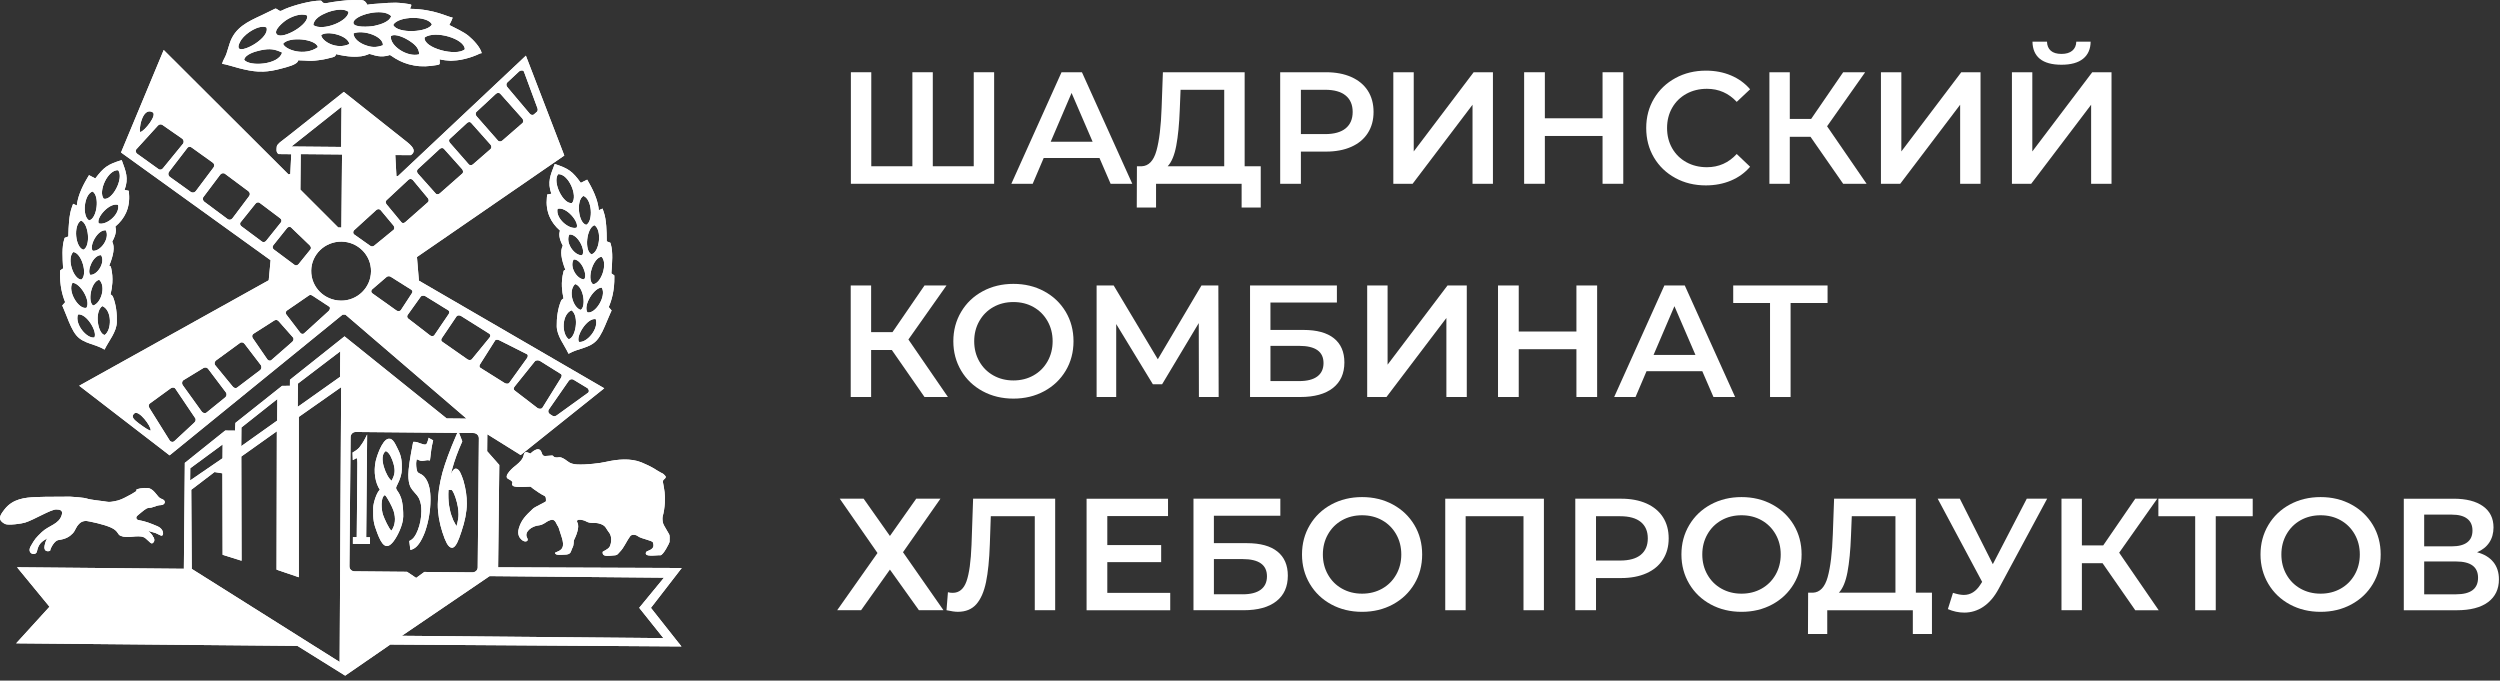 <?xml version="1.0" encoding="UTF-8"?> <svg xmlns="http://www.w3.org/2000/svg" width="191" height="52" viewBox="0 0 191 52" fill="none"><rect x="0" y="0" width="191" height="52" fill="#333333" stroke="none"/><path d="M19.724 5.465L20.128 5.469C20.555 5.453 21.002 5.375 21.553 5.222C21.859 5.136 22.752 4.942 22.783 4.607C23.61 4.615 23.583 4.726 24.7 4.544C24.89 4.513 25.063 4.465 25.246 4.417C25.458 4.361 25.622 4.362 25.676 4.137C27.535 4.586 28.12 4.123 28.208 4.124C28.304 4.124 28.539 4.213 28.662 4.242C28.964 4.313 29.188 4.33 29.492 4.278C29.958 4.199 29.613 4.105 30.2 4.463C30.642 4.731 31.09 4.904 31.628 5.001C32.249 5.113 32.744 5.073 33.358 4.973C33.676 4.921 33.586 4.9 33.589 4.527C33.707 4.584 34.343 4.644 34.443 4.643L34.906 4.608C35.233 4.588 35.786 4.438 36.082 4.332C36.194 4.292 36.317 4.242 36.44 4.194C36.559 4.147 36.652 4.071 36.803 4.06C36.702 3.613 36.157 3.039 35.806 2.749C35.386 2.404 34.819 2.174 34.326 1.909C34.393 1.785 34.547 1.484 34.581 1.344C34.215 1.311 33.211 0.694 31.342 0.676C31.358 0.504 31.343 0.637 31.392 0.507C31.401 0.481 31.398 0.525 31.418 0.435L31.416 0.358C31.272 0.288 30.488 0.208 30.241 0.206C29.881 0.203 29.452 0.23 29.129 0.261C28.771 0.296 28.375 0.295 28.064 0.364C27.927 0.103 27.828 0.026 27.616 0.006L27.03 0L26.996 0C26.543 -0.005 25.451 0.133 24.994 0.229C24.584 0.314 24.633 0.05 24.5 0.049C23.758 0.042 22.472 0.395 21.774 0.688C21.691 0.722 21.493 0.837 21.426 0.837C21.3 0.836 21.176 0.657 21.035 0.656L20.009 1.156C18.932 1.658 17.939 2.09 17.539 3.342C17.448 3.624 17.383 3.862 17.292 4.13C17.198 4.401 17.035 4.599 16.968 4.875C17.161 4.88 17.974 5.135 18.249 5.205C18.813 5.35 19.271 5.442 19.724 5.466L19.724 5.465ZM27.844 3.423C27.49 3.284 27.012 2.969 27.007 2.55C27.76 2.25 29.297 2.77 29.255 3.456C28.736 3.646 28.369 3.63 27.845 3.423L27.844 3.423ZM29.866 2.756C30.202 2.514 31.012 2.941 31.241 3.092C31.549 3.294 32.048 3.625 32.016 4.152C31.1 4.391 29.758 3.486 29.866 2.756ZM35.512 3.764C34.865 4.34 32.325 3.671 32.441 2.864C33.237 2.289 35.507 2.956 35.512 3.764ZM32.998 1.861C32.723 2.475 30.372 2.601 30.041 1.905C30.418 1.204 32.677 1.185 32.998 1.861ZM29.882 1.23C29.789 1.635 29.11 1.869 28.629 1.97C28.226 2.054 27.003 2.129 27 1.742C26.995 1.169 29.252 0.55 29.882 1.231L29.882 1.23ZM21.627 3.347C22.075 2.765 24.128 2.965 24.289 3.599C23.276 4.325 21.799 3.814 21.627 3.347ZM24.538 2.685C24.987 2.312 26.596 2.706 26.689 3.362C25.716 3.83 24.589 3.155 24.538 2.685ZM24.973 0.961C25.396 0.793 26.218 0.582 26.625 0.909C26.62 1.614 24.674 2.405 23.94 1.921C23.957 1.444 24.548 1.13 24.973 0.961ZM21.908 1.507C22.247 1.295 22.953 0.97 23.456 1.182C23.684 1.837 21.619 3.034 21.166 2.638C20.835 2.348 21.625 1.685 21.908 1.507ZM21.549 4.014C21.312 4.963 19.048 5.099 18.654 4.569C18.721 4.163 19.468 3.934 19.907 3.841C20.634 3.689 20.984 3.751 21.549 4.014ZM18.451 3.013C18.812 2.5 19.798 1.865 20.356 2.093C20.644 2.864 18.592 4.023 18.268 3.707C18.105 3.547 18.385 3.108 18.451 3.013Z" fill="white"></path><path d="M19.724 5.465L20.128 5.469C20.555 5.453 21.002 5.375 21.553 5.222C21.859 5.136 22.752 4.942 22.783 4.607C23.61 4.615 23.583 4.726 24.7 4.544C24.89 4.513 25.063 4.465 25.246 4.417C25.458 4.361 25.622 4.362 25.676 4.137C27.535 4.586 28.12 4.123 28.208 4.124C28.304 4.124 28.539 4.213 28.662 4.242C28.964 4.313 29.188 4.33 29.492 4.278C29.958 4.199 29.613 4.105 30.2 4.463C30.642 4.731 31.09 4.904 31.628 5.001C32.249 5.113 32.744 5.073 33.358 4.973C33.676 4.921 33.586 4.9 33.589 4.527C33.707 4.584 34.343 4.644 34.443 4.643L34.906 4.608C35.233 4.588 35.786 4.438 36.082 4.332C36.194 4.292 36.317 4.242 36.44 4.194C36.559 4.147 36.652 4.071 36.803 4.06C36.702 3.613 36.157 3.039 35.806 2.749C35.386 2.404 34.819 2.174 34.326 1.909C34.393 1.785 34.547 1.484 34.581 1.344C34.215 1.311 33.211 0.694 31.342 0.676C31.358 0.504 31.343 0.637 31.392 0.507C31.401 0.481 31.398 0.525 31.418 0.435L31.416 0.358C31.272 0.288 30.488 0.208 30.241 0.206C29.881 0.203 29.452 0.23 29.129 0.261C28.771 0.296 28.375 0.295 28.064 0.364C27.927 0.103 27.828 0.026 27.616 0.006L27.03 0L26.996 0C26.543 -0.005 25.451 0.133 24.994 0.229C24.584 0.314 24.633 0.05 24.5 0.049C23.758 0.042 22.472 0.395 21.774 0.688C21.691 0.722 21.493 0.837 21.426 0.837C21.3 0.836 21.176 0.657 21.035 0.656L20.009 1.156C18.932 1.658 17.939 2.09 17.539 3.342C17.448 3.624 17.383 3.862 17.292 4.13C17.198 4.401 17.035 4.599 16.968 4.875C17.161 4.88 17.974 5.135 18.249 5.205C18.813 5.35 19.271 5.442 19.724 5.466L19.724 5.465ZM27.844 3.423C27.49 3.284 27.012 2.969 27.007 2.55C27.76 2.25 29.297 2.77 29.255 3.456C28.736 3.646 28.369 3.63 27.845 3.423L27.844 3.423ZM29.866 2.756C30.202 2.514 31.012 2.941 31.241 3.092C31.549 3.294 32.048 3.625 32.016 4.152C31.1 4.391 29.758 3.486 29.866 2.756ZM35.512 3.764C34.865 4.34 32.325 3.671 32.441 2.864C33.237 2.289 35.507 2.956 35.512 3.764ZM32.998 1.861C32.723 2.475 30.372 2.601 30.041 1.905C30.418 1.204 32.677 1.185 32.998 1.861ZM29.882 1.23C29.789 1.635 29.11 1.869 28.629 1.97C28.226 2.054 27.003 2.129 27 1.742C26.995 1.169 29.252 0.55 29.882 1.231L29.882 1.23ZM21.627 3.347C22.075 2.765 24.128 2.965 24.289 3.599C23.276 4.325 21.799 3.814 21.627 3.347ZM24.538 2.685C24.987 2.312 26.596 2.706 26.689 3.362C25.716 3.83 24.589 3.155 24.538 2.685ZM24.973 0.961C25.396 0.793 26.218 0.582 26.625 0.909C26.62 1.614 24.674 2.405 23.94 1.921C23.957 1.444 24.548 1.13 24.973 0.961ZM21.908 1.507C22.247 1.295 22.953 0.97 23.456 1.182C23.684 1.837 21.619 3.034 21.166 2.638C20.835 2.348 21.625 1.685 21.908 1.507ZM21.549 4.014C21.312 4.963 19.048 5.099 18.654 4.569C18.721 4.163 19.468 3.934 19.907 3.841C20.634 3.689 20.984 3.751 21.549 4.014ZM18.451 3.013C18.812 2.5 19.798 1.865 20.356 2.093C20.644 2.864 18.592 4.023 18.268 3.707C18.105 3.547 18.385 3.108 18.451 3.013Z" fill="white"></path><path d="M51.843 49.116L49.729 46.442L51.878 43.662L52.084 43.395L51.745 43.395L38.057 43.342L38.145 35.586L38.145 35.523L38.102 35.474L37.219 34.473L37.231 33.175L39.678 34.702L39.779 34.765L39.872 34.691L45.973 29.816L46.164 29.664L45.953 29.541L32.005 21.442L31.855 19.635L43.004 11.958L43.112 11.883L43.066 11.761L40.267 4.487L40.177 4.253L39.995 4.425L30.42 13.437L30.289 13.469L30.2 11.846L31.225 11.854L31.383 11.854C32.012 11.448 31.135 10.894 30.831 10.64L30.827 10.637L26.371 7.103L26.266 7.02L26.162 7.103L22.319 10.151C22.204 10.242 21.847 10.516 21.556 10.746C21.527 10.768 21.159 11.021 21.144 11.203C21.13 11.371 21.085 11.605 21.237 11.733L21.284 11.772L21.344 11.772L22.251 11.781L22.179 13.291L22.041 13.326L12.685 3.997L12.508 3.819L12.412 4.051L9.297 11.527L9.247 11.648L9.354 11.726L20.674 19.88L20.53 21.413L6.273 29.348L6.052 29.471L6.254 29.626L12.852 34.707L12.957 34.788L13.06 34.704L26.178 24.034L26.387 24.035L35.646 31.983L34.125 31.969L26.427 25.783L26.322 25.698L26.216 25.782L22.334 28.869L22.153 29.019L22.149 29.473L21.605 29.482L21.547 29.482L21.503 29.518L18.046 32.263L17.988 32.309L17.983 32.384L17.951 32.901L17.266 32.894L17.206 32.894L17.159 32.931L14.182 35.315L14.12 35.364L14.12 35.443L14.047 43.454L1.662 43.342L1.304 43.339L1.531 43.616L3.782 46.355L1.487 48.875L1.235 49.151L1.61 49.154L22.724 49.345L26.279 51.561L26.372 51.619L26.462 51.556L29.817 49.243L51.715 49.386L52.063 49.388L51.848 49.115L51.843 49.116ZM22.763 29.304L25.997 26.84L25.979 28.794L22.746 31.084L22.762 29.305L22.763 29.304ZM21.191 30.484L21.176 32.135L18.432 34.085L18.443 32.661L21.192 30.484L21.191 30.484ZM14.536 35.775L17.011 33.953L17.002 35.012L14.527 36.706L14.536 35.775ZM14.65 43.463L14.613 37.418L16.387 36.065L16.992 36.162L17.009 42.388L18.455 42.84L18.436 34.878L21.151 32.949L21.129 43.521L22.831 44.102L22.831 31.85L26.064 29.579L25.948 50.576L14.65 43.463ZM43.818 29.008L44.859 29.639C44.986 29.713 45.04 29.915 44.929 30.004L42.583 31.699C42.472 31.79 42.343 31.843 42.215 31.769L42.015 31.64C41.887 31.565 41.851 31.401 41.926 31.292L43.451 29.096C43.544 28.969 43.691 28.934 43.819 29.008L43.818 29.008ZM41.261 27.579L42.831 28.561C42.959 28.636 42.92 28.763 42.846 28.89L41.448 31.142C41.374 31.268 41.172 31.249 41.063 31.174L39.331 29.844C39.221 29.77 39.223 29.642 39.315 29.533L40.856 27.612C40.948 27.504 41.132 27.505 41.26 27.579L41.261 27.579ZM38.155 25.999L40.256 27.059C40.366 27.114 40.328 27.26 40.272 27.351L38.915 29.238C38.84 29.347 38.675 29.327 38.566 29.271L36.704 28.104C36.595 28.031 36.614 27.921 36.688 27.811L37.825 26.014C37.88 25.924 38.046 25.943 38.155 25.999ZM38.773 6.285L39.662 5.453C39.773 5.362 39.975 5.345 40.029 5.474L41.032 8.186C41.087 8.314 41.122 8.442 41.011 8.55L40.826 8.713C40.734 8.821 40.569 8.801 40.477 8.691L38.753 6.649C38.661 6.538 38.663 6.374 38.774 6.285L38.773 6.285ZM36.403 8.546L37.884 7.171C37.977 7.08 38.142 7.064 38.233 7.174L39.905 9.051C39.995 9.161 40.012 9.326 39.901 9.416L38.384 10.735C38.292 10.825 38.127 10.842 38.035 10.732L36.419 8.892C36.327 8.799 36.311 8.635 36.404 8.545L36.403 8.546ZM34.366 10.609L35.68 9.397C35.772 9.307 35.92 9.29 35.992 9.382L37.483 11.058C37.556 11.15 37.573 11.296 37.48 11.387L36.13 12.561C36.037 12.634 35.89 12.65 35.817 12.559L34.382 10.921C34.291 10.828 34.273 10.682 34.366 10.61L34.366 10.609ZM31.922 12.924L33.606 11.369C33.699 11.296 33.845 11.28 33.918 11.372L35.317 12.936C35.39 13.046 35.407 13.193 35.314 13.265L33.593 14.782C33.501 14.855 33.354 14.872 33.282 14.78L31.919 13.252C31.846 13.159 31.83 13.014 31.922 12.923L31.922 12.924ZM29.533 15.294L31.199 13.739C31.292 13.649 31.439 13.65 31.529 13.742L32.691 15.14C32.764 15.233 32.781 15.378 32.689 15.451L30.968 16.969C30.875 17.059 30.728 17.076 30.655 16.966L29.529 15.605C29.456 15.513 29.44 15.367 29.532 15.294L29.533 15.294ZM27.053 17.591L28.736 16.055C28.829 15.964 28.976 15.947 29.067 16.039L30.066 17.235C30.138 17.327 30.155 17.491 30.063 17.563L28.584 18.773C28.491 18.846 28.362 18.844 28.272 18.77L27.068 17.919C26.959 17.846 26.959 17.68 27.052 17.59L27.053 17.591ZM26.132 11.801L26.082 17.382L25.843 17.38L22.95 14.488L22.975 11.773L26.131 11.801L26.132 11.801ZM26.092 8.161L26.064 11.227L22.265 11.193L26.092 8.16L26.092 8.161ZM22.246 17.384L23.666 18.748C23.756 18.84 23.792 18.968 23.718 19.058L22.809 20.182C22.735 20.273 22.587 20.308 22.496 20.234L20.91 19.052C20.819 18.978 20.802 18.831 20.877 18.741L21.935 17.417C22.009 17.327 22.156 17.291 22.247 17.384L22.246 17.384ZM11.661 8.578C12.027 8.783 11.061 9.997 10.73 10.086C10.564 10.121 10.821 8.115 11.661 8.578ZM12.099 12.91L10.476 11.745C10.367 11.671 10.332 11.488 10.424 11.397L12.056 9.604C12.148 9.495 12.295 9.461 12.423 9.553L13.937 10.607C14.046 10.7 14.063 10.865 13.988 10.973L12.448 12.858C12.374 12.967 12.208 13.002 12.099 12.909L12.099 12.91ZM14.58 14.667L12.957 13.502C12.847 13.409 12.831 13.245 12.905 13.136L14.298 11.323C14.373 11.196 14.538 11.179 14.647 11.271L16.27 12.436C16.379 12.51 16.396 12.675 16.322 12.784L14.947 14.616C14.855 14.725 14.689 14.742 14.58 14.668L14.58 14.667ZM17.387 16.737L15.6 15.406C15.491 15.314 15.456 15.149 15.549 15.041L16.83 13.336C16.923 13.227 17.089 13.192 17.198 13.284L18.985 14.615C19.094 14.708 19.13 14.854 19.036 14.981L17.755 16.686C17.662 16.795 17.514 16.831 17.387 16.737ZM20.327 18.407C20.253 18.498 20.106 18.533 20.015 18.459L18.429 17.277C18.338 17.203 18.302 17.056 18.396 16.965L19.528 15.551C19.603 15.46 19.749 15.425 19.84 15.499L21.409 16.681C21.518 16.755 21.535 16.902 21.461 16.992L20.328 18.406L20.327 18.407ZM10.602 32.343C10.274 32.084 9.946 31.844 10.278 31.573C10.611 31.321 11.536 32.534 11.514 32.881C11.496 32.972 11.021 32.657 10.601 32.343L10.602 32.343ZM14.843 32.29L13.325 33.7C13.214 33.808 13.03 33.771 12.958 33.642L11.42 31.182C11.33 31.053 11.349 30.889 11.46 30.817L13.049 29.662C13.179 29.572 13.344 29.592 13.415 29.72L14.9 31.924C14.991 32.034 14.953 32.198 14.842 32.289L14.843 32.29ZM17.21 30.357L15.787 31.513C15.676 31.603 15.511 31.565 15.42 31.455L13.952 29.415C13.879 29.305 13.9 29.122 14.01 29.05L15.542 28.115C15.671 28.043 15.817 28.062 15.909 28.191L17.269 29.993C17.341 30.103 17.321 30.267 17.21 30.358L17.21 30.357ZM19.871 28.282L18.134 29.599C18.023 29.689 17.877 29.651 17.787 29.541L16.443 27.904C16.353 27.794 16.391 27.63 16.502 27.539L18.331 26.204C18.442 26.114 18.589 26.152 18.679 26.262L19.931 27.898C20.004 28.027 19.983 28.191 19.872 28.282L19.871 28.282ZM22.332 26.112L20.741 27.504C20.648 27.594 20.503 27.557 20.43 27.464L19.307 25.829C19.235 25.719 19.255 25.573 19.365 25.501L20.971 24.475C21.081 24.421 21.21 24.44 21.283 24.533L22.391 25.785C22.463 25.877 22.425 26.022 22.333 26.113L22.332 26.112ZM25.107 23.764L23.238 25.464C23.145 25.554 22.999 25.517 22.926 25.406L21.874 24.027C21.801 23.935 21.821 23.789 21.932 23.717L23.612 22.564C23.704 22.491 23.814 22.547 23.923 22.621L25.164 23.436C25.255 23.509 25.198 23.692 25.106 23.764L25.107 23.764ZM26.05 22.968C24.783 22.957 23.765 21.943 23.776 20.684C23.787 19.442 24.824 18.447 26.09 18.459C27.338 18.471 28.357 19.484 28.346 20.726C28.334 21.985 27.297 22.98 26.049 22.969L26.05 22.968ZM30.283 23.719L28.441 22.407C28.349 22.333 28.332 22.204 28.425 22.115L29.516 21.175C29.609 21.084 29.756 21.086 29.846 21.141L31.434 22.141C31.543 22.215 31.524 22.343 31.45 22.433L30.631 23.686C30.556 23.795 30.391 23.793 30.282 23.719L30.283 23.719ZM32.854 25.623L31.177 24.33C31.086 24.238 31.087 24.129 31.161 24.038L32.146 22.66C32.22 22.569 32.403 22.57 32.495 22.626L34.265 23.719C34.356 23.775 34.337 23.902 34.281 23.994L33.184 25.609C33.128 25.7 32.944 25.698 32.853 25.624L32.854 25.623ZM33.786 26.106C33.676 26.033 33.695 25.922 33.77 25.814L34.885 24.162C34.96 24.072 35.125 24.074 35.234 24.147L37.388 25.5C37.497 25.574 37.477 25.701 37.403 25.792L36.067 27.423C35.993 27.532 35.827 27.531 35.718 27.457L33.785 26.106L33.786 26.106ZM27.085 43.648C26.858 43.646 26.695 43.484 26.696 43.263L26.785 33.401C26.787 33.18 26.954 33.001 27.181 33.003L36.176 33.084C36.404 33.086 36.588 33.268 36.586 33.489L36.497 43.352C36.495 43.573 36.308 43.731 36.08 43.729L32.42 43.697L31.795 44.153L31.096 43.685L27.084 43.648L27.085 43.648ZM30.701 48.574L37.405 44.015L50.729 44.135L48.836 46.437L50.687 48.754L30.7 48.574L30.701 48.574Z" fill="white"></path><path d="M51.843 49.116L49.729 46.442L51.878 43.662L52.084 43.395L51.745 43.395L38.057 43.342L38.145 35.586L38.145 35.523L38.102 35.474L37.219 34.473L37.231 33.175L39.678 34.702L39.779 34.765L39.872 34.691L45.973 29.816L46.164 29.664L45.953 29.541L32.005 21.442L31.855 19.635L43.004 11.958L43.112 11.883L43.066 11.761L40.267 4.487L40.177 4.253L39.995 4.425L30.42 13.437L30.289 13.469L30.2 11.846L31.225 11.854L31.383 11.854C32.012 11.448 31.135 10.894 30.831 10.64L30.827 10.637L26.371 7.103L26.266 7.02L26.162 7.103L22.319 10.151C22.204 10.242 21.847 10.516 21.556 10.746C21.527 10.768 21.159 11.021 21.144 11.203C21.13 11.371 21.085 11.605 21.237 11.733L21.284 11.772L21.344 11.772L22.251 11.781L22.179 13.291L22.041 13.326L12.685 3.997L12.508 3.819L12.412 4.051L9.297 11.527L9.247 11.648L9.354 11.726L20.674 19.88L20.53 21.413L6.273 29.348L6.052 29.471L6.254 29.626L12.852 34.707L12.957 34.788L13.06 34.704L26.178 24.034L26.387 24.035L35.646 31.983L34.125 31.969L26.427 25.783L26.322 25.698L26.216 25.782L22.334 28.869L22.153 29.019L22.149 29.473L21.605 29.482L21.547 29.482L21.503 29.518L18.046 32.263L17.988 32.309L17.983 32.384L17.951 32.901L17.266 32.894L17.206 32.894L17.159 32.931L14.182 35.315L14.12 35.364L14.12 35.443L14.047 43.454L1.662 43.342L1.304 43.339L1.531 43.616L3.782 46.355L1.487 48.875L1.235 49.151L1.61 49.154L22.724 49.345L26.279 51.561L26.372 51.619L26.462 51.556L29.817 49.243L51.715 49.386L52.063 49.388L51.848 49.115L51.843 49.116ZM22.763 29.304L25.997 26.84L25.979 28.794L22.746 31.084L22.762 29.305L22.763 29.304ZM21.191 30.484L21.176 32.135L18.432 34.085L18.443 32.661L21.192 30.484L21.191 30.484ZM14.536 35.775L17.011 33.953L17.002 35.012L14.527 36.706L14.536 35.775ZM14.65 43.463L14.613 37.418L16.387 36.065L16.992 36.162L17.009 42.388L18.455 42.84L18.436 34.878L21.151 32.949L21.129 43.521L22.831 44.102L22.831 31.85L26.064 29.579L25.948 50.576L14.65 43.463ZM43.818 29.008L44.859 29.639C44.986 29.713 45.04 29.915 44.929 30.004L42.583 31.699C42.472 31.79 42.343 31.843 42.215 31.769L42.015 31.64C41.887 31.565 41.851 31.401 41.926 31.292L43.451 29.096C43.544 28.969 43.691 28.934 43.819 29.008L43.818 29.008ZM41.261 27.579L42.831 28.561C42.959 28.636 42.92 28.763 42.846 28.89L41.448 31.142C41.374 31.268 41.172 31.249 41.063 31.174L39.331 29.844C39.221 29.77 39.223 29.642 39.315 29.533L40.856 27.612C40.948 27.504 41.132 27.505 41.26 27.579L41.261 27.579ZM38.155 25.999L40.256 27.059C40.366 27.114 40.328 27.26 40.272 27.351L38.915 29.238C38.84 29.347 38.675 29.327 38.566 29.271L36.704 28.104C36.595 28.031 36.614 27.921 36.688 27.811L37.825 26.014C37.88 25.924 38.046 25.943 38.155 25.999ZM38.773 6.285L39.662 5.453C39.773 5.362 39.975 5.345 40.029 5.474L41.032 8.186C41.087 8.314 41.122 8.442 41.011 8.55L40.826 8.713C40.734 8.821 40.569 8.801 40.477 8.691L38.753 6.649C38.661 6.538 38.663 6.374 38.774 6.285L38.773 6.285ZM36.403 8.546L37.884 7.171C37.977 7.08 38.142 7.064 38.233 7.174L39.905 9.051C39.995 9.161 40.012 9.326 39.901 9.416L38.384 10.735C38.292 10.825 38.127 10.842 38.035 10.732L36.419 8.892C36.327 8.799 36.311 8.635 36.404 8.545L36.403 8.546ZM34.366 10.609L35.68 9.397C35.772 9.307 35.92 9.29 35.992 9.382L37.483 11.058C37.556 11.15 37.573 11.296 37.48 11.387L36.13 12.561C36.037 12.634 35.89 12.65 35.817 12.559L34.382 10.921C34.291 10.828 34.273 10.682 34.366 10.61L34.366 10.609ZM31.922 12.924L33.606 11.369C33.699 11.296 33.845 11.28 33.918 11.372L35.317 12.936C35.39 13.046 35.407 13.193 35.314 13.265L33.593 14.782C33.501 14.855 33.354 14.872 33.282 14.78L31.919 13.252C31.846 13.159 31.83 13.014 31.922 12.923L31.922 12.924ZM29.533 15.294L31.199 13.739C31.292 13.649 31.439 13.65 31.529 13.742L32.691 15.14C32.764 15.233 32.781 15.378 32.689 15.451L30.968 16.969C30.875 17.059 30.728 17.076 30.655 16.966L29.529 15.605C29.456 15.513 29.44 15.367 29.532 15.294L29.533 15.294ZM27.053 17.591L28.736 16.055C28.829 15.964 28.976 15.947 29.067 16.039L30.066 17.235C30.138 17.327 30.155 17.491 30.063 17.563L28.584 18.773C28.491 18.846 28.362 18.844 28.272 18.77L27.068 17.919C26.959 17.846 26.959 17.68 27.052 17.59L27.053 17.591ZM26.132 11.801L26.082 17.382L25.843 17.38L22.95 14.488L22.975 11.773L26.131 11.801L26.132 11.801ZM26.092 8.161L26.064 11.227L22.265 11.193L26.092 8.16L26.092 8.161ZM22.246 17.384L23.666 18.748C23.756 18.84 23.792 18.968 23.718 19.058L22.809 20.182C22.735 20.273 22.587 20.308 22.496 20.234L20.91 19.052C20.819 18.978 20.802 18.831 20.877 18.741L21.935 17.417C22.009 17.327 22.156 17.291 22.247 17.384L22.246 17.384ZM11.661 8.578C12.027 8.783 11.061 9.997 10.73 10.086C10.564 10.121 10.821 8.115 11.661 8.578ZM12.099 12.91L10.476 11.745C10.367 11.671 10.332 11.488 10.424 11.397L12.056 9.604C12.148 9.495 12.295 9.461 12.423 9.553L13.937 10.607C14.046 10.7 14.063 10.865 13.988 10.973L12.448 12.858C12.374 12.967 12.208 13.002 12.099 12.909L12.099 12.91ZM14.58 14.667L12.957 13.502C12.847 13.409 12.831 13.245 12.905 13.136L14.298 11.323C14.373 11.196 14.538 11.179 14.647 11.271L16.27 12.436C16.379 12.51 16.396 12.675 16.322 12.784L14.947 14.616C14.855 14.725 14.689 14.742 14.58 14.668L14.58 14.667ZM17.387 16.737L15.6 15.406C15.491 15.314 15.456 15.149 15.549 15.041L16.83 13.336C16.923 13.227 17.089 13.192 17.198 13.284L18.985 14.615C19.094 14.708 19.13 14.854 19.036 14.981L17.755 16.686C17.662 16.795 17.514 16.831 17.387 16.737ZM20.327 18.407C20.253 18.498 20.106 18.533 20.015 18.459L18.429 17.277C18.338 17.203 18.302 17.056 18.396 16.965L19.528 15.551C19.603 15.46 19.749 15.425 19.84 15.499L21.409 16.681C21.518 16.755 21.535 16.902 21.461 16.992L20.328 18.406L20.327 18.407ZM10.602 32.343C10.274 32.084 9.946 31.844 10.278 31.573C10.611 31.321 11.536 32.534 11.514 32.881C11.496 32.972 11.021 32.657 10.601 32.343L10.602 32.343ZM14.843 32.29L13.325 33.7C13.214 33.808 13.03 33.771 12.958 33.642L11.42 31.182C11.33 31.053 11.349 30.889 11.46 30.817L13.049 29.662C13.179 29.572 13.344 29.592 13.415 29.72L14.9 31.924C14.991 32.034 14.953 32.198 14.842 32.289L14.843 32.29ZM17.21 30.357L15.787 31.513C15.676 31.603 15.511 31.565 15.42 31.455L13.952 29.415C13.879 29.305 13.9 29.122 14.01 29.05L15.542 28.115C15.671 28.043 15.817 28.062 15.909 28.191L17.269 29.993C17.341 30.103 17.321 30.267 17.21 30.358L17.21 30.357ZM19.871 28.282L18.134 29.599C18.023 29.689 17.877 29.651 17.787 29.541L16.443 27.904C16.353 27.794 16.391 27.63 16.502 27.539L18.331 26.204C18.442 26.114 18.589 26.152 18.679 26.262L19.931 27.898C20.004 28.027 19.983 28.191 19.872 28.282L19.871 28.282ZM22.332 26.112L20.741 27.504C20.648 27.594 20.503 27.557 20.43 27.464L19.307 25.829C19.235 25.719 19.255 25.573 19.365 25.501L20.971 24.475C21.081 24.421 21.21 24.44 21.283 24.533L22.391 25.785C22.463 25.877 22.425 26.022 22.333 26.113L22.332 26.112ZM25.107 23.764L23.238 25.464C23.145 25.554 22.999 25.517 22.926 25.406L21.874 24.027C21.801 23.935 21.821 23.789 21.932 23.717L23.612 22.564C23.704 22.491 23.814 22.547 23.923 22.621L25.164 23.436C25.255 23.509 25.198 23.692 25.106 23.764L25.107 23.764ZM26.05 22.968C24.783 22.957 23.765 21.943 23.776 20.684C23.787 19.442 24.824 18.447 26.09 18.459C27.338 18.471 28.357 19.484 28.346 20.726C28.334 21.985 27.297 22.98 26.049 22.969L26.05 22.968ZM30.283 23.719L28.441 22.407C28.349 22.333 28.332 22.204 28.425 22.115L29.516 21.175C29.609 21.084 29.756 21.086 29.846 21.141L31.434 22.141C31.543 22.215 31.524 22.343 31.45 22.433L30.631 23.686C30.556 23.795 30.391 23.793 30.282 23.719L30.283 23.719ZM32.854 25.623L31.177 24.33C31.086 24.238 31.087 24.129 31.161 24.038L32.146 22.66C32.22 22.569 32.403 22.57 32.495 22.626L34.265 23.719C34.356 23.775 34.337 23.902 34.281 23.994L33.184 25.609C33.128 25.7 32.944 25.698 32.853 25.624L32.854 25.623ZM33.786 26.106C33.676 26.033 33.695 25.922 33.77 25.814L34.885 24.162C34.96 24.072 35.125 24.074 35.234 24.147L37.388 25.5C37.497 25.574 37.477 25.701 37.403 25.792L36.067 27.423C35.993 27.532 35.827 27.531 35.718 27.457L33.785 26.106L33.786 26.106ZM27.085 43.648C26.858 43.646 26.695 43.484 26.696 43.263L26.785 33.401C26.787 33.18 26.954 33.001 27.181 33.003L36.176 33.084C36.404 33.086 36.588 33.268 36.586 33.489L36.497 43.352C36.495 43.573 36.308 43.731 36.08 43.729L32.42 43.697L31.795 44.153L31.096 43.685L27.084 43.648L27.085 43.648ZM30.701 48.574L37.405 44.015L50.729 44.135L48.836 46.437L50.687 48.754L30.7 48.574L30.701 48.574Z" fill="white"></path><path d="M44.068 35.483C43.517 35.443 43.409 35.259 43.154 35.092C42.698 34.814 42.714 34.997 42.422 34.939C42.129 34.863 42.442 34.756 41.89 34.824C41.467 34.875 41.468 34.82 41.36 34.527C41.145 34.014 40.551 34.63 40.533 34.648C40.459 34.666 40.095 34.351 40.018 34.734C39.96 35.081 39.701 35.316 39.441 35.533C39.257 35.659 38.406 36.382 38.827 36.587C39.41 36.885 38.989 36.917 39.171 37.101C39.353 37.303 40.51 37.15 40.547 37.187C40.783 37.39 40.948 37.483 41.185 37.649C41.677 37.982 41.715 37.801 41.711 38.293C41.711 38.348 40.863 38.723 40.715 38.869C40.177 39.375 39.827 39.719 39.637 40.374C39.504 40.848 39.703 41.105 39.85 41.234C40.104 41.474 40.436 41.367 40.273 41.091C40.02 40.651 40.612 40.181 41.2 40.133C41.493 40.099 41.771 39.845 41.9 39.792C42.453 39.523 42.449 39.998 42.648 40.237C42.667 40.274 42.72 40.42 42.773 40.603C42.88 40.987 43.204 41.647 42.871 41.973C42.685 42.154 42.41 42.187 42.409 42.242C42.407 42.462 42.959 42.375 43.105 42.376C43.674 42.382 43.585 42.125 43.734 41.852C43.864 41.616 43.811 41.378 43.85 41.269C43.999 40.978 44.299 40.269 44.118 39.938C43.919 39.553 44.634 39.743 44.743 39.816C45.127 40.039 45.385 39.896 45.751 39.99C46.319 40.141 46.261 40.359 46.552 40.709C46.752 40.984 46.728 41.478 46.579 41.768C46.448 41.986 46.044 42.128 46.042 42.165C46.003 42.493 46.334 42.477 46.572 42.462C47.252 42.395 47.049 42.484 47.457 42.049C47.549 41.978 47.959 41.251 47.959 41.251C47.978 41.196 48.09 41.069 48.127 40.996C48.221 40.797 48.587 40.837 48.734 40.965C48.988 41.169 49.85 41.286 49.886 41.45C50.1 42.037 49.421 42.048 49.365 42.176C49.159 42.594 50.134 42.402 50.446 42.423C50.666 42.444 51.152 41.462 51.153 41.407C51.159 40.786 51.212 40.987 50.941 40.51C50.833 40.309 50.652 40.051 50.636 39.887C50.566 39.411 50.677 39.412 50.735 38.956C50.969 37.425 50.498 36.818 50.701 36.655C50.904 36.493 50.886 36.419 50.814 36.345C50.633 36.124 50.577 36.179 50.358 36.031C50.266 35.994 50.121 35.883 49.993 35.809C49.609 35.586 49.427 35.511 49.006 35.326C48.165 34.989 47.173 35.09 46.308 35.283C45.886 35.389 44.746 35.525 44.068 35.482L44.068 35.483Z" fill="white"></path><path d="M30.261 37.254C30.261 37.158 30.692 36.516 30.697 35.873C30.703 35.242 30.692 34.914 30.405 34.332C30.317 34.153 30.154 33.798 30.019 33.657C29.948 33.583 29.879 33.54 29.81 33.523L29.662 33.523C29.159 33.642 28.754 34.981 28.702 35.231C28.529 36.064 28.668 36.88 29.021 37.421C28.791 37.587 28.516 38.417 28.513 38.801L28.513 38.916C28.506 39.67 28.52 39.947 28.829 40.741C29.145 41.557 29.484 42.117 30.067 41.357C30.372 40.959 30.801 40.084 30.806 39.461C30.823 37.617 30.257 37.59 30.26 37.255L30.261 37.254ZM29.472 34.46C29.757 34.549 29.971 35.09 30.067 35.438C30.226 36.015 30.142 36.288 29.925 36.728C29.546 36.508 28.858 34.874 29.473 34.46L29.472 34.46ZM29.906 40.544C29.726 40.431 29.358 39.615 29.261 39.329C29.134 38.958 29.058 37.977 29.408 37.824C29.56 37.94 29.972 38.725 30.069 39.026C30.25 39.596 30.202 40.117 29.906 40.544Z" fill="white"></path><path d="M4.3 38.923C4.575 38.925 4.831 38.982 4.717 39.346C4.509 40.056 3.738 40.141 3.201 40.647C2.719 41.117 2.682 41.154 2.365 41.699C1.992 42.316 2.725 42.505 2.82 42.141C2.936 41.577 3.139 41.395 3.637 41.107C3.489 41.252 3.393 41.689 3.392 41.817C3.388 42.237 3.829 42.095 3.83 42.076C3.851 41.876 4.168 41.294 4.462 41.26C5.013 41.192 5.327 40.994 5.549 40.758C5.79 40.505 5.756 40.304 6.07 39.996C6.274 39.798 6.549 39.763 6.824 39.839C6.896 39.857 7.868 40.031 8.49 40.31C9.056 40.57 8.962 40.843 9.218 40.937C9.475 41.048 9.731 41.05 10.356 40.983C10.65 40.967 10.944 40.97 11.126 41.136C11.454 41.395 11.561 41.651 11.728 41.434C11.839 41.325 11.786 41.069 11.696 41.014C11.696 41.014 11.679 40.867 11.333 40.573C11.315 40.554 11.753 40.686 11.882 40.724C12.065 40.798 12.284 40.928 12.339 40.929C12.523 40.931 12.545 40.438 12.052 40.215C11.467 39.972 11.174 39.842 10.551 39.727C10.496 39.727 10.277 39.56 10.536 39.361C10.684 39.253 10.961 38.981 11.22 38.838C11.386 38.766 11.514 38.822 11.661 38.75C11.901 38.661 12.121 38.591 12.287 38.592C12.581 38.594 12.785 38.249 12.309 38.098C12.016 37.986 11.874 37.511 11.453 37.324C11.289 37.249 10.775 37.263 10.461 37.388C10.351 37.424 10.498 37.48 10.368 37.551C10.147 37.696 10.055 37.75 9.814 37.875C9.408 38.091 9.151 38.234 8.71 38.303C8.324 38.373 8.305 38.355 7.938 38.297C7.645 38.258 6.856 38.177 6.618 38.084C6.491 38.028 5.555 37.947 5.354 37.945C5.096 37.943 4.527 37.956 4.124 37.953C3.629 37.948 3.261 37.963 2.766 37.977C1.866 38.005 0.984 38.125 0.372 38.886C0.019 39.34 -0.26 39.703 0.398 40.036C0.636 40.148 1.664 40.011 1.922 39.923C2.604 39.71 3.877 38.918 4.299 38.922L4.3 38.923Z" fill="white"></path><path d="M31.356 37.199L31.358 37.204C31.394 37.27 31.44 37.343 31.5 37.423C31.558 37.501 31.63 37.587 31.719 37.681C31.803 37.77 31.874 37.858 31.928 37.939C31.984 38.021 32.024 38.098 32.048 38.166L32.05 38.172C32.098 38.284 32.136 38.414 32.159 38.559C32.183 38.706 32.194 38.872 32.193 39.052C32.191 39.313 32.166 39.563 32.122 39.803C32.077 40.042 32.01 40.275 31.922 40.496L31.922 40.498C31.843 40.711 31.751 40.886 31.649 41.024C31.55 41.154 31.441 41.249 31.321 41.305L31.267 41.331L31.275 41.392L31.341 41.922L31.353 42.017L31.443 41.991C31.645 41.933 31.833 41.783 32.006 41.546C32.173 41.317 32.33 41.006 32.476 40.617L32.476 40.614C32.608 40.23 32.71 39.83 32.781 39.417C32.849 39.021 32.887 38.614 32.89 38.198C32.893 37.853 32.866 37.55 32.812 37.291C32.755 37.018 32.668 36.792 32.557 36.616C32.494 36.511 32.421 36.424 32.343 36.353C32.258 36.278 32.165 36.219 32.067 36.178C32.012 36.154 31.934 36.111 31.897 36.061C31.866 36.002 31.839 35.892 31.82 35.786C31.803 35.686 31.793 35.564 31.793 35.423C31.793 35.334 31.807 35.254 31.823 35.167L31.828 35.139C31.835 35.121 31.84 35.103 31.844 35.084L31.865 35.094C32.108 35.208 32.169 35.24 32.445 35.189L32.535 35.173C32.633 35.157 32.681 35.157 32.681 35.157L32.848 35.181L32.857 35.107C32.895 34.779 32.922 34.568 32.938 34.452C32.945 34.395 32.951 34.359 32.952 34.342L32.952 34.336L32.953 34.336C32.989 34.123 33.026 33.909 33.079 33.697L33.093 33.641L32.846 33.509L32.751 33.442L32.722 33.557C32.696 33.662 32.67 33.745 32.643 33.807C32.619 33.865 32.593 33.906 32.564 33.935C32.556 33.943 32.542 33.949 32.527 33.955C32.502 33.962 32.473 33.966 32.444 33.965C32.36 33.965 32.284 33.927 32.202 33.902C32.171 33.892 32.141 33.883 32.118 33.876L32.077 33.863C31.884 33.799 31.872 33.76 31.636 33.758L31.57 33.758L31.555 33.824C31.44 34.398 31.353 34.889 31.294 35.291C31.232 35.72 31.2 36.046 31.198 36.266C31.196 36.462 31.209 36.636 31.235 36.791C31.261 36.947 31.302 37.084 31.357 37.2L31.356 37.199Z" fill="white"></path><path d="M33.809 40.688C33.923 41.046 34.032 41.318 34.133 41.501C34.259 41.732 34.393 41.848 34.535 41.849C34.663 41.85 34.796 41.724 34.925 41.469C35.022 41.277 35.131 40.996 35.249 40.626C35.385 40.224 35.487 39.849 35.555 39.5C35.626 39.137 35.662 38.802 35.665 38.497C35.668 38.208 35.647 37.916 35.603 37.619C35.56 37.324 35.495 37.028 35.407 36.729L35.407 36.725C35.317 36.45 35.236 36.24 35.159 36.095C35.058 35.903 34.946 35.804 34.82 35.803C34.734 35.803 34.643 35.873 34.559 36.01C34.526 36.065 34.489 36.136 34.448 36.223C34.469 36.127 34.494 36.024 34.522 35.919C34.72 35.175 34.981 34.474 35.295 33.775L35.318 33.715L35.294 33.654L35.15 33.282L35.009 32.918L34.852 33.275C34.618 33.812 34.413 34.315 34.237 34.792C34.06 35.269 33.913 35.715 33.794 36.136L33.794 36.14C33.682 36.564 33.597 36.975 33.539 37.371C33.481 37.771 33.45 38.154 33.447 38.516C33.444 38.852 33.473 39.206 33.533 39.573C33.594 39.937 33.685 40.31 33.807 40.691L33.809 40.688ZM34.267 37.434C34.267 37.424 34.281 37.429 34.29 37.428L34.379 37.428L34.433 37.429L34.504 37.429C34.518 37.429 34.548 37.465 34.594 37.536C34.662 37.644 34.734 37.81 34.806 38.031C34.879 38.259 34.938 38.481 34.976 38.697C35.015 38.907 35.033 39.111 35.031 39.31C35.031 39.419 35.022 39.526 35.008 39.627C34.993 39.739 34.97 39.852 34.942 39.962L34.942 39.967C34.926 40.038 34.902 40.115 34.871 40.201C34.747 39.976 34.667 39.825 34.629 39.749C34.572 39.609 34.517 39.468 34.471 39.324C34.426 39.184 34.389 39.044 34.365 38.908L34.364 38.899C34.322 38.723 34.294 38.538 34.277 38.347C34.259 38.156 34.252 37.95 34.254 37.734C34.254 37.634 34.26 37.534 34.266 37.433L34.267 37.434Z" fill="white"></path><path d="M42.126 14.801L42.019 14.822L41.804 14.863L41.782 15.08C41.726 15.616 41.794 16.111 41.989 16.558C42.157 16.947 42.421 17.299 42.779 17.612C42.71 17.861 42.682 18.175 42.997 18.771C42.889 18.971 42.858 19.229 42.896 19.543C42.933 19.841 43.034 20.199 43.194 20.611L43.188 20.614L43.073 20.675L43.04 20.802C42.947 21.167 42.914 21.538 42.93 21.914C42.943 22.206 42.986 22.505 43.054 22.808C42.967 22.842 42.892 22.901 42.844 23.036C42.732 23.309 42.655 23.615 42.605 23.918C42.548 24.27 42.528 24.626 42.535 24.928C42.551 25.687 43.115 26.33 43.436 27.029C44.174 26.597 45.035 26.615 45.591 25.998C45.914 25.64 46.161 25.043 46.391 24.487C46.48 24.273 46.567 24.064 46.648 23.89L46.727 23.721L46.606 23.579L46.506 23.461C46.638 23.155 46.74 22.831 46.813 22.488C46.899 22.082 46.941 21.651 46.936 21.192L46.934 21.042L46.811 20.956L46.71 20.887L46.71 20.878C46.773 20.068 46.835 19.245 46.671 18.684L46.631 18.547L46.497 18.494L46.355 18.438C46.355 18.006 46.344 17.611 46.317 17.264C46.285 16.853 46.227 16.505 46.138 16.24L46.035 15.935L45.749 16.061C45.724 15.762 45.654 15.463 45.556 15.173C45.409 14.739 45.203 14.329 44.998 13.968L44.859 13.725L44.608 13.851L44.374 13.97C43.743 13.096 43.436 12.871 42.381 12.53C42.05 13.4 41.809 13.897 42.123 14.802L42.126 14.801ZM43.445 25.913C42.897 25.507 42.911 24.009 43.667 23.706C44.286 24.168 43.96 25.844 43.445 25.913ZM44.475 19.495C43.906 19.563 43.162 18.552 43.499 17.916C44.142 17.849 44.773 19.151 44.475 19.495ZM44.624 21.341C44.091 21.354 43.477 20.381 43.83 19.819C44.435 19.805 44.919 21.052 44.624 21.341ZM43.941 21.7C44.6 21.888 44.788 23.442 44.364 23.676C43.778 23.506 43.385 22.206 43.941 21.7ZM44.232 26.121C43.978 25.699 44.854 24.264 45.514 24.38C45.764 25.131 44.818 26.218 44.232 26.121ZM44.877 23.863C44.532 23.312 45.407 21.951 45.976 21.974C46.356 22.617 45.481 24.015 44.877 23.863ZM45.299 21.712C44.807 21.324 45.318 19.668 45.961 19.618C46.47 20.134 45.904 21.717 45.299 21.712ZM45.414 17.203C46.017 17.592 45.799 19.27 45.192 19.429C44.626 19.168 44.807 17.417 45.414 17.203ZM44.571 14.968C45.229 15.193 45.342 16.892 44.789 17.179C44.184 17.045 43.998 15.291 44.571 14.968ZM44.053 17.392C43.483 17.569 42.426 16.683 42.598 15.954C43.26 15.759 44.278 16.974 44.053 17.392ZM42.641 13.307C43.431 13.259 44.168 14.964 43.704 15.508C43.042 15.648 42.176 13.906 42.641 13.307Z" fill="white"></path><path d="M4.979 23.087L4.878 23.203L4.755 23.344L4.831 23.514C4.909 23.689 4.992 23.899 5.077 24.115C5.297 24.675 5.533 25.276 5.85 25.64C6.394 26.266 7.256 26.264 7.986 26.709C8.32 26.017 8.895 25.384 8.925 24.625C8.938 24.323 8.924 23.966 8.873 23.614C8.829 23.31 8.756 23.003 8.65 22.728C8.604 22.593 8.53 22.531 8.444 22.497C8.517 22.195 8.566 21.898 8.584 21.605C8.607 21.229 8.58 20.859 8.494 20.491L8.464 20.363L8.35 20.301L8.345 20.298C8.511 19.889 8.619 19.532 8.661 19.235C8.705 18.922 8.679 18.664 8.574 18.462C8.901 17.871 8.878 17.556 8.814 17.306C9.178 17 9.447 16.653 9.623 16.268C9.825 15.824 9.903 15.33 9.856 14.793L9.837 14.576L9.624 14.531L9.516 14.508C9.848 13.609 9.615 13.108 9.299 12.232C8.239 12.554 7.928 12.773 7.282 13.635L7.049 13.512L6.801 13.381L6.658 13.622C6.447 13.979 6.233 14.386 6.079 14.817C5.976 15.105 5.9 15.403 5.869 15.701L5.586 15.57L5.478 15.873C5.383 16.136 5.32 16.483 5.28 16.893C5.246 17.24 5.228 17.635 5.22 18.066L5.077 18.12L4.942 18.171L4.9 18.308C4.726 18.865 4.773 19.688 4.821 20.501L4.821 20.509L4.719 20.577L4.595 20.661L4.59 20.811C4.577 21.27 4.612 21.703 4.69 22.11C4.756 22.454 4.854 22.779 4.979 23.088L4.979 23.087ZM5.538 21.61C6.107 21.597 6.958 22.973 6.603 23.518C5.996 23.659 5.146 22.245 5.538 21.61ZM7.207 25.788C6.619 25.873 5.693 24.77 5.957 24.024C6.618 23.92 7.468 25.37 7.207 25.788ZM7.723 19.492C8.066 20.061 7.434 21.023 6.902 21.001C6.611 20.706 7.117 19.469 7.723 19.492ZM8.088 17.597C8.413 18.239 7.652 19.237 7.083 19.158C6.793 18.808 7.447 17.518 8.088 17.597ZM7.119 23.34C6.699 23.099 6.916 21.549 7.578 21.372C8.124 21.889 7.709 23.18 7.119 23.34ZM7.998 25.594C7.485 25.516 7.187 23.833 7.816 23.383C8.566 23.7 8.552 25.197 7.998 25.594ZM9.03 13.004C9.483 13.61 8.586 15.337 7.927 15.186C7.473 14.634 8.24 12.942 9.03 13.004ZM9.024 15.652C9.183 16.383 8.11 17.251 7.543 17.063C7.326 16.642 8.364 15.446 9.024 15.652ZM7.069 14.63C7.635 14.963 7.417 16.714 6.81 16.837C6.263 16.54 6.407 14.843 7.069 14.63ZM6.186 16.85C6.79 17.075 6.94 18.829 6.368 19.079C5.764 18.909 5.577 17.227 6.186 16.85ZM5.596 19.254C6.238 19.315 6.719 20.981 6.219 21.36C5.614 21.354 5.077 19.761 5.596 19.254Z" fill="white"></path><path d="M27.978 41.047L28.047 33.535L28.049 33.199L27.899 33.495C27.823 33.645 27.741 33.779 27.663 33.897C27.587 34.012 27.511 34.112 27.444 34.201C27.379 34.27 27.305 34.334 27.229 34.39C27.149 34.45 27.065 34.503 26.982 34.546L26.936 34.57L26.938 34.624L26.951 35.026L26.955 35.154L27.063 35.097C27.101 35.078 27.138 35.058 27.19 35.022L27.235 34.999C27.242 34.999 27.251 35.005 27.258 35.018C27.274 35.044 27.286 35.086 27.292 35.145L27.292 35.151C27.308 35.234 27.306 35.414 27.303 35.682L27.255 41.039L27.042 41.037L26.963 41.037L26.963 41.12L26.961 41.467L26.961 41.551L27.038 41.551L28.186 41.562L28.264 41.562L28.264 41.479L28.267 41.132L28.267 41.048L28.189 41.048L27.977 41.046L27.978 41.047Z" fill="white"></path><path d="M44.068 35.483C43.517 35.443 43.409 35.259 43.154 35.092C42.698 34.814 42.714 34.997 42.422 34.939C42.129 34.863 42.442 34.756 41.89 34.824C41.467 34.875 41.468 34.82 41.36 34.527C41.145 34.014 40.551 34.63 40.533 34.648C40.459 34.666 40.095 34.351 40.018 34.734C39.96 35.081 39.701 35.316 39.441 35.533C39.257 35.659 38.406 36.382 38.827 36.587C39.41 36.885 38.989 36.917 39.171 37.101C39.353 37.303 40.51 37.15 40.547 37.187C40.783 37.39 40.948 37.483 41.185 37.649C41.677 37.982 41.715 37.801 41.711 38.293C41.711 38.348 40.863 38.723 40.715 38.869C40.177 39.375 39.827 39.719 39.637 40.374C39.504 40.848 39.703 41.105 39.85 41.234C40.104 41.474 40.436 41.367 40.273 41.091C40.02 40.651 40.612 40.181 41.2 40.133C41.493 40.099 41.771 39.845 41.9 39.792C42.453 39.523 42.449 39.998 42.648 40.237C42.667 40.274 42.72 40.42 42.773 40.603C42.88 40.987 43.204 41.647 42.871 41.973C42.685 42.154 42.41 42.187 42.409 42.242C42.407 42.462 42.959 42.375 43.105 42.376C43.674 42.382 43.585 42.125 43.734 41.852C43.864 41.616 43.811 41.378 43.85 41.269C43.999 40.978 44.299 40.269 44.118 39.938C43.919 39.553 44.634 39.743 44.743 39.816C45.127 40.039 45.385 39.896 45.751 39.99C46.319 40.141 46.261 40.359 46.552 40.709C46.752 40.984 46.728 41.478 46.579 41.768C46.448 41.986 46.044 42.128 46.042 42.165C46.003 42.493 46.334 42.477 46.572 42.462C47.252 42.395 47.049 42.484 47.457 42.049C47.549 41.978 47.959 41.251 47.959 41.251C47.978 41.196 48.09 41.069 48.127 40.996C48.221 40.797 48.587 40.837 48.734 40.965C48.988 41.169 49.85 41.286 49.886 41.45C50.1 42.037 49.421 42.048 49.365 42.176C49.159 42.594 50.134 42.402 50.446 42.423C50.666 42.444 51.152 41.462 51.153 41.407C51.159 40.786 51.212 40.987 50.941 40.51C50.833 40.309 50.652 40.051 50.636 39.887C50.566 39.411 50.677 39.412 50.735 38.956C50.969 37.425 50.498 36.818 50.701 36.655C50.904 36.493 50.886 36.419 50.814 36.345C50.633 36.124 50.577 36.179 50.358 36.031C50.266 35.994 50.121 35.883 49.993 35.809C49.609 35.586 49.427 35.511 49.006 35.326C48.165 34.989 47.173 35.09 46.308 35.283C45.886 35.389 44.746 35.525 44.068 35.482L44.068 35.483Z" fill="white"></path><path d="M30.261 37.254C30.261 37.158 30.692 36.516 30.697 35.873C30.703 35.242 30.692 34.914 30.405 34.332C30.317 34.153 30.154 33.798 30.019 33.657C29.948 33.583 29.879 33.54 29.81 33.523L29.662 33.523C29.159 33.642 28.754 34.981 28.702 35.231C28.529 36.064 28.668 36.88 29.021 37.421C28.791 37.587 28.516 38.417 28.513 38.801L28.513 38.916C28.506 39.67 28.52 39.947 28.829 40.741C29.145 41.557 29.484 42.117 30.067 41.357C30.372 40.959 30.801 40.084 30.806 39.461C30.823 37.617 30.257 37.59 30.26 37.255L30.261 37.254ZM29.472 34.46C29.757 34.549 29.971 35.09 30.067 35.438C30.226 36.015 30.142 36.288 29.925 36.728C29.546 36.508 28.858 34.874 29.473 34.46L29.472 34.46ZM29.906 40.544C29.726 40.431 29.358 39.615 29.261 39.329C29.134 38.958 29.058 37.977 29.408 37.824C29.56 37.94 29.972 38.725 30.069 39.026C30.25 39.596 30.202 40.117 29.906 40.544Z" fill="white"></path><path d="M4.3 38.923C4.575 38.925 4.831 38.982 4.717 39.346C4.509 40.056 3.738 40.141 3.201 40.647C2.719 41.117 2.682 41.154 2.365 41.699C1.992 42.316 2.725 42.505 2.82 42.141C2.936 41.577 3.139 41.395 3.637 41.107C3.489 41.252 3.393 41.689 3.392 41.817C3.388 42.237 3.829 42.095 3.83 42.076C3.851 41.876 4.168 41.294 4.462 41.26C5.013 41.192 5.327 40.994 5.549 40.758C5.79 40.505 5.756 40.304 6.07 39.996C6.274 39.798 6.549 39.763 6.824 39.839C6.896 39.857 7.868 40.031 8.49 40.31C9.056 40.57 8.962 40.843 9.218 40.937C9.475 41.048 9.731 41.05 10.356 40.983C10.65 40.967 10.944 40.97 11.126 41.136C11.454 41.395 11.561 41.651 11.728 41.434C11.839 41.325 11.786 41.069 11.696 41.014C11.696 41.014 11.679 40.867 11.333 40.573C11.315 40.554 11.753 40.686 11.882 40.724C12.065 40.798 12.284 40.928 12.339 40.929C12.523 40.931 12.545 40.438 12.052 40.215C11.467 39.972 11.174 39.842 10.551 39.727C10.496 39.727 10.277 39.56 10.536 39.361C10.684 39.253 10.961 38.981 11.22 38.838C11.386 38.766 11.514 38.822 11.661 38.75C11.901 38.661 12.121 38.591 12.287 38.592C12.581 38.594 12.785 38.249 12.309 38.098C12.016 37.986 11.874 37.511 11.453 37.324C11.289 37.249 10.775 37.263 10.461 37.388C10.351 37.424 10.498 37.48 10.368 37.551C10.147 37.696 10.055 37.75 9.814 37.875C9.408 38.091 9.151 38.234 8.71 38.303C8.324 38.373 8.305 38.355 7.938 38.297C7.645 38.258 6.856 38.177 6.618 38.084C6.491 38.028 5.555 37.947 5.354 37.945C5.096 37.943 4.527 37.956 4.124 37.953C3.629 37.948 3.261 37.963 2.766 37.977C1.866 38.005 0.984 38.125 0.372 38.886C0.019 39.34 -0.26 39.703 0.398 40.036C0.636 40.148 1.664 40.011 1.922 39.923C2.604 39.71 3.877 38.918 4.299 38.922L4.3 38.923Z" fill="white"></path><path d="M31.356 37.199L31.358 37.204C31.394 37.27 31.44 37.343 31.5 37.423C31.558 37.501 31.63 37.587 31.719 37.681C31.803 37.77 31.874 37.858 31.928 37.939C31.984 38.021 32.024 38.098 32.048 38.166L32.05 38.172C32.098 38.284 32.136 38.414 32.159 38.559C32.183 38.706 32.194 38.872 32.193 39.052C32.191 39.313 32.166 39.563 32.122 39.803C32.077 40.042 32.01 40.275 31.922 40.496L31.922 40.498C31.843 40.711 31.751 40.886 31.649 41.024C31.55 41.154 31.441 41.249 31.321 41.305L31.267 41.331L31.275 41.392L31.341 41.922L31.353 42.017L31.443 41.991C31.645 41.933 31.833 41.783 32.006 41.546C32.173 41.317 32.33 41.006 32.476 40.617L32.476 40.614C32.608 40.23 32.71 39.83 32.781 39.417C32.849 39.021 32.887 38.614 32.89 38.198C32.893 37.853 32.866 37.55 32.812 37.291C32.755 37.018 32.668 36.792 32.557 36.616C32.494 36.511 32.421 36.424 32.343 36.353C32.258 36.278 32.165 36.219 32.067 36.178C32.012 36.154 31.934 36.111 31.897 36.061C31.866 36.002 31.839 35.892 31.82 35.786C31.803 35.686 31.793 35.564 31.793 35.423C31.793 35.334 31.807 35.254 31.823 35.167L31.828 35.139C31.835 35.121 31.84 35.103 31.844 35.084L31.865 35.094C32.108 35.208 32.169 35.24 32.445 35.189L32.535 35.173C32.633 35.157 32.681 35.157 32.681 35.157L32.848 35.181L32.857 35.107C32.895 34.779 32.922 34.568 32.938 34.452C32.945 34.395 32.951 34.359 32.952 34.342L32.952 34.336L32.953 34.336C32.989 34.123 33.026 33.909 33.079 33.697L33.093 33.641L32.846 33.509L32.751 33.442L32.722 33.557C32.696 33.662 32.67 33.745 32.643 33.807C32.619 33.865 32.593 33.906 32.564 33.935C32.556 33.943 32.542 33.949 32.527 33.955C32.502 33.962 32.473 33.966 32.444 33.965C32.36 33.965 32.284 33.927 32.202 33.902C32.171 33.892 32.141 33.883 32.118 33.876L32.077 33.863C31.884 33.799 31.872 33.76 31.636 33.758L31.57 33.758L31.555 33.824C31.44 34.398 31.353 34.889 31.294 35.291C31.232 35.72 31.2 36.046 31.198 36.266C31.196 36.462 31.209 36.636 31.235 36.791C31.261 36.947 31.302 37.084 31.357 37.2L31.356 37.199Z" fill="white"></path><path d="M33.809 40.688C33.923 41.046 34.032 41.318 34.133 41.501C34.259 41.732 34.393 41.848 34.535 41.849C34.663 41.85 34.796 41.724 34.925 41.469C35.022 41.277 35.131 40.996 35.249 40.626C35.385 40.224 35.487 39.849 35.555 39.5C35.626 39.137 35.662 38.802 35.665 38.497C35.668 38.208 35.647 37.916 35.603 37.619C35.56 37.324 35.495 37.028 35.407 36.729L35.407 36.725C35.317 36.45 35.236 36.24 35.159 36.095C35.058 35.903 34.946 35.804 34.82 35.803C34.734 35.803 34.643 35.873 34.559 36.01C34.526 36.065 34.489 36.136 34.448 36.223C34.469 36.127 34.494 36.024 34.522 35.919C34.72 35.175 34.981 34.474 35.295 33.775L35.318 33.715L35.294 33.654L35.15 33.282L35.009 32.918L34.852 33.275C34.618 33.812 34.413 34.315 34.237 34.792C34.06 35.269 33.913 35.715 33.794 36.136L33.794 36.14C33.682 36.564 33.597 36.975 33.539 37.371C33.481 37.771 33.45 38.154 33.447 38.516C33.444 38.852 33.473 39.206 33.533 39.573C33.594 39.937 33.685 40.31 33.807 40.691L33.809 40.688ZM34.267 37.434C34.267 37.424 34.281 37.429 34.29 37.428L34.379 37.428L34.433 37.429L34.504 37.429C34.518 37.429 34.548 37.465 34.594 37.536C34.662 37.644 34.734 37.81 34.806 38.031C34.879 38.259 34.938 38.481 34.976 38.697C35.015 38.907 35.033 39.111 35.031 39.31C35.031 39.419 35.022 39.526 35.008 39.627C34.993 39.739 34.97 39.852 34.942 39.962L34.942 39.967C34.926 40.038 34.902 40.115 34.871 40.201C34.747 39.976 34.667 39.825 34.629 39.749C34.572 39.609 34.517 39.468 34.471 39.324C34.426 39.184 34.389 39.044 34.365 38.908L34.364 38.899C34.322 38.723 34.294 38.538 34.277 38.347C34.259 38.156 34.252 37.95 34.254 37.734C34.254 37.634 34.26 37.534 34.266 37.433L34.267 37.434Z" fill="white"></path><path d="M42.126 14.801L42.019 14.822L41.804 14.863L41.782 15.08C41.726 15.616 41.794 16.111 41.989 16.558C42.157 16.947 42.421 17.299 42.779 17.612C42.71 17.861 42.682 18.175 42.997 18.771C42.889 18.971 42.858 19.229 42.896 19.543C42.933 19.841 43.034 20.199 43.194 20.611L43.188 20.614L43.073 20.675L43.04 20.802C42.947 21.167 42.914 21.538 42.93 21.914C42.943 22.206 42.986 22.505 43.054 22.808C42.967 22.842 42.892 22.901 42.844 23.036C42.732 23.309 42.655 23.615 42.605 23.918C42.548 24.27 42.528 24.626 42.535 24.928C42.551 25.687 43.115 26.33 43.436 27.029C44.174 26.597 45.035 26.615 45.591 25.998C45.914 25.64 46.161 25.043 46.391 24.487C46.48 24.273 46.567 24.064 46.648 23.89L46.727 23.721L46.606 23.579L46.506 23.461C46.638 23.155 46.74 22.831 46.813 22.488C46.899 22.082 46.941 21.651 46.936 21.192L46.934 21.042L46.811 20.956L46.71 20.887L46.71 20.878C46.773 20.068 46.835 19.245 46.671 18.684L46.631 18.547L46.497 18.494L46.355 18.438C46.355 18.006 46.344 17.611 46.317 17.264C46.285 16.853 46.227 16.505 46.138 16.24L46.035 15.935L45.749 16.061C45.724 15.762 45.654 15.463 45.556 15.173C45.409 14.739 45.203 14.329 44.998 13.968L44.859 13.725L44.608 13.851L44.374 13.97C43.743 13.096 43.436 12.871 42.381 12.53C42.05 13.4 41.809 13.897 42.123 14.802L42.126 14.801ZM43.445 25.913C42.897 25.507 42.911 24.009 43.667 23.706C44.286 24.168 43.96 25.844 43.445 25.913ZM44.475 19.495C43.906 19.563 43.162 18.552 43.499 17.916C44.142 17.849 44.773 19.151 44.475 19.495ZM44.624 21.341C44.091 21.354 43.477 20.381 43.83 19.819C44.435 19.805 44.919 21.052 44.624 21.341ZM43.941 21.7C44.6 21.888 44.788 23.442 44.364 23.676C43.778 23.506 43.385 22.206 43.941 21.7ZM44.232 26.121C43.978 25.699 44.854 24.264 45.514 24.38C45.764 25.131 44.818 26.218 44.232 26.121ZM44.877 23.863C44.532 23.312 45.407 21.951 45.976 21.974C46.356 22.617 45.481 24.015 44.877 23.863ZM45.299 21.712C44.807 21.324 45.318 19.668 45.961 19.618C46.47 20.134 45.904 21.717 45.299 21.712ZM45.414 17.203C46.017 17.592 45.799 19.27 45.192 19.429C44.626 19.168 44.807 17.417 45.414 17.203ZM44.571 14.968C45.229 15.193 45.342 16.892 44.789 17.179C44.184 17.045 43.998 15.291 44.571 14.968ZM44.053 17.392C43.483 17.569 42.426 16.683 42.598 15.954C43.26 15.759 44.278 16.974 44.053 17.392ZM42.641 13.307C43.431 13.259 44.168 14.964 43.704 15.508C43.042 15.648 42.176 13.906 42.641 13.307Z" fill="white"></path><path d="M4.979 23.087L4.878 23.203L4.755 23.344L4.831 23.514C4.909 23.689 4.992 23.899 5.077 24.115C5.297 24.675 5.533 25.276 5.85 25.64C6.394 26.266 7.256 26.264 7.986 26.709C8.32 26.017 8.895 25.384 8.925 24.625C8.938 24.323 8.924 23.966 8.873 23.614C8.829 23.31 8.756 23.003 8.65 22.728C8.604 22.593 8.53 22.531 8.444 22.497C8.517 22.195 8.566 21.898 8.584 21.605C8.607 21.229 8.58 20.859 8.494 20.491L8.464 20.363L8.35 20.301L8.345 20.298C8.511 19.889 8.619 19.532 8.661 19.235C8.705 18.922 8.679 18.664 8.574 18.462C8.901 17.871 8.878 17.556 8.814 17.306C9.178 17 9.447 16.653 9.623 16.268C9.825 15.824 9.903 15.33 9.856 14.793L9.837 14.576L9.624 14.531L9.516 14.508C9.848 13.609 9.615 13.108 9.299 12.232C8.239 12.554 7.928 12.773 7.282 13.635L7.049 13.512L6.801 13.381L6.658 13.622C6.447 13.979 6.233 14.386 6.079 14.817C5.976 15.105 5.9 15.403 5.869 15.701L5.586 15.57L5.478 15.873C5.383 16.136 5.32 16.483 5.28 16.893C5.246 17.24 5.228 17.635 5.22 18.066L5.077 18.12L4.942 18.171L4.9 18.308C4.726 18.865 4.773 19.688 4.821 20.501L4.821 20.509L4.719 20.577L4.595 20.661L4.59 20.811C4.577 21.27 4.612 21.703 4.69 22.11C4.756 22.454 4.854 22.779 4.979 23.088L4.979 23.087ZM5.538 21.61C6.107 21.597 6.958 22.973 6.603 23.518C5.996 23.659 5.146 22.245 5.538 21.61ZM7.207 25.788C6.619 25.873 5.693 24.77 5.957 24.024C6.618 23.92 7.468 25.37 7.207 25.788ZM7.723 19.492C8.066 20.061 7.434 21.023 6.902 21.001C6.611 20.706 7.117 19.469 7.723 19.492ZM8.088 17.597C8.413 18.239 7.652 19.237 7.083 19.158C6.793 18.808 7.447 17.518 8.088 17.597ZM7.119 23.34C6.699 23.099 6.916 21.549 7.578 21.372C8.124 21.889 7.709 23.18 7.119 23.34ZM7.998 25.594C7.485 25.516 7.187 23.833 7.816 23.383C8.566 23.7 8.552 25.197 7.998 25.594ZM9.03 13.004C9.483 13.61 8.586 15.337 7.927 15.186C7.473 14.634 8.24 12.942 9.03 13.004ZM9.024 15.652C9.183 16.383 8.11 17.251 7.543 17.063C7.326 16.642 8.364 15.446 9.024 15.652ZM7.069 14.63C7.635 14.963 7.417 16.714 6.81 16.837C6.263 16.54 6.407 14.843 7.069 14.63ZM6.186 16.85C6.79 17.075 6.94 18.829 6.368 19.079C5.764 18.909 5.577 17.227 6.186 16.85ZM5.596 19.254C6.238 19.315 6.719 20.981 6.219 21.36C5.614 21.354 5.077 19.761 5.596 19.254Z" fill="white"></path><path d="M27.978 41.047L28.047 33.535L28.049 33.199L27.899 33.495C27.823 33.645 27.741 33.779 27.663 33.897C27.587 34.012 27.511 34.112 27.444 34.201C27.379 34.27 27.305 34.334 27.229 34.39C27.149 34.45 27.065 34.503 26.982 34.546L26.936 34.57L26.938 34.624L26.951 35.026L26.955 35.154L27.063 35.097C27.101 35.078 27.138 35.058 27.19 35.022L27.235 34.999C27.242 34.999 27.251 35.005 27.258 35.018C27.274 35.044 27.286 35.086 27.292 35.145L27.292 35.151C27.308 35.234 27.306 35.414 27.303 35.682L27.255 41.039L27.042 41.037L26.963 41.037L26.963 41.12L26.961 41.467L26.961 41.551L27.038 41.551L28.186 41.562L28.264 41.562L28.264 41.479L28.267 41.132L28.267 41.048L28.189 41.048L27.977 41.046L27.978 41.047Z" fill="white"></path><path d="M75.952 5.519L75.952 14.041L65.007 14.041L65.007 5.519L66.566 5.519L66.566 12.702L69.706 12.702L69.706 5.519L71.265 5.519L71.265 12.702L74.394 12.702L74.394 5.519L75.952 5.519Z" fill="white"></path><path d="M83.999 12.069L79.739 12.069L78.898 14.041L77.267 14.041L81.101 5.519L82.66 5.519L86.507 14.041L84.851 14.041L83.999 12.069L83.999 12.069ZM83.476 10.828L81.869 7.102L80.274 10.828L83.476 10.828Z" fill="white"></path><path d="M96.32 12.703L96.32 15.857L94.86 15.857L94.86 14.042L88.322 14.042L88.322 15.857L86.849 15.857L86.861 12.703L87.227 12.703C87.762 12.679 88.138 12.283 88.353 11.515C88.567 10.749 88.7 9.651 88.748 8.222L88.845 5.519L95.091 5.519L95.091 12.702L96.32 12.702L96.32 12.703ZM89.867 11.127C89.729 11.861 89.51 12.387 89.21 12.703L93.531 12.703L93.531 6.859L90.196 6.859L90.135 8.368C90.094 9.472 90.005 10.391 89.867 11.126L89.867 11.127Z" fill="white"></path><path d="M103.242 5.885C103.789 6.128 104.21 6.477 104.502 6.931C104.794 7.386 104.94 7.926 104.94 8.551C104.94 9.176 104.794 9.705 104.502 10.163C104.21 10.622 103.789 10.973 103.242 11.216C102.694 11.46 102.051 11.582 101.312 11.582L99.388 11.582L99.388 14.041L97.806 14.041L97.806 5.519L101.312 5.519C102.051 5.519 102.693 5.641 103.242 5.885ZM102.809 9.805C103.166 9.513 103.344 9.095 103.344 8.552C103.344 8.008 103.165 7.59 102.809 7.298C102.452 7.006 101.928 6.859 101.238 6.859L99.388 6.859L99.388 10.245L101.238 10.245C101.928 10.245 102.452 10.098 102.809 9.806L102.809 9.805Z" fill="white"></path><path d="M106.45 5.519L108.009 5.519L108.009 11.57L112.587 5.519L114.06 5.519L114.06 14.041L112.501 14.041L112.501 8.002L107.923 14.041L106.45 14.041L106.45 5.519Z" fill="white"></path><path d="M124.018 5.519L124.018 14.041L122.435 14.041L122.435 10.388L118.027 10.388L118.027 14.041L116.444 14.041L116.444 5.519L118.027 5.519L118.027 9.037L122.435 9.037L122.435 5.519L124.018 5.519Z" fill="white"></path><path d="M127.993 13.597C127.299 13.219 126.755 12.698 126.361 12.033C125.968 11.368 125.771 10.617 125.771 9.78C125.771 8.943 125.97 8.193 126.368 7.527C126.765 6.862 127.312 6.34 128.005 5.963C128.699 5.585 129.476 5.397 130.336 5.397C131.034 5.397 131.671 5.519 132.247 5.763C132.824 6.006 133.311 6.36 133.708 6.821L132.686 7.783C132.069 7.118 131.31 6.785 130.409 6.785C129.825 6.785 129.301 6.913 128.838 7.168C128.375 7.424 128.014 7.779 127.754 8.234C127.494 8.688 127.364 9.204 127.364 9.78C127.364 10.357 127.494 10.871 127.754 11.327C128.013 11.781 128.375 12.136 128.838 12.392C129.301 12.648 129.824 12.775 130.409 12.775C131.31 12.775 132.068 12.438 132.686 11.765L133.708 12.739C133.311 13.202 132.821 13.555 132.241 13.799C131.661 14.042 131.022 14.164 130.323 14.164C129.463 14.164 128.686 13.976 127.992 13.598L127.993 13.597Z" fill="white"></path><path d="M138.323 10.45L136.74 10.45L136.74 14.041L135.182 14.041L135.182 5.519L136.74 5.519L136.74 9.086L138.372 9.086L140.818 5.519L142.498 5.519L139.589 9.647L142.608 14.042L140.818 14.042L138.322 10.451L138.323 10.45Z" fill="white"></path><path d="M143.704 5.519L145.263 5.519L145.263 11.57L149.841 5.519L151.313 5.519L151.313 14.041L149.755 14.041L149.755 8.002L145.177 14.041L143.704 14.041L143.704 5.519Z" fill="white"></path><path d="M153.711 5.519L155.269 5.519L155.269 11.57L159.847 5.519L161.32 5.519L161.32 14.041L159.762 14.041L159.762 8.002L155.184 14.041L153.711 14.041L153.711 5.519ZM155.848 4.497C155.478 4.197 155.29 3.758 155.281 3.182L156.39 3.182C156.398 3.482 156.495 3.713 156.682 3.876C156.868 4.038 157.14 4.119 157.497 4.119C157.854 4.119 158.12 4.038 158.319 3.876C158.517 3.713 158.621 3.482 158.629 3.182L159.725 3.182C159.717 3.75 159.525 4.186 159.147 4.49C158.769 4.794 158.22 4.946 157.497 4.946C156.774 4.946 156.216 4.796 155.847 4.496L155.848 4.497Z" fill="white"></path><path d="M68.137 26.74L66.554 26.74L66.554 30.331L64.995 30.331L64.995 21.81L66.554 21.81L66.554 25.377L68.185 25.377L70.632 21.81L72.312 21.81L69.402 25.937L72.422 30.332L70.632 30.332L68.136 26.741L68.137 26.74Z" fill="white"></path><path d="M75.076 29.888C74.378 29.51 73.829 28.986 73.432 28.317C73.035 27.647 72.835 26.898 72.835 26.071C72.835 25.243 73.034 24.494 73.432 23.825C73.829 23.155 74.378 22.631 75.076 22.254C75.773 21.876 76.557 21.688 77.425 21.688C78.294 21.688 79.077 21.876 79.775 22.254C80.473 22.631 81.021 23.153 81.419 23.818C81.816 24.484 82.016 25.234 82.016 26.071C82.016 26.907 81.817 27.657 81.419 28.323C81.021 28.989 80.473 29.511 79.775 29.888C79.077 30.265 78.294 30.454 77.425 30.454C76.557 30.454 75.773 30.265 75.076 29.888ZM78.96 28.682C79.414 28.427 79.771 28.07 80.031 27.611C80.29 27.153 80.421 26.639 80.421 26.071C80.421 25.503 80.291 24.989 80.031 24.531C79.77 24.073 79.414 23.715 78.96 23.459C78.506 23.203 77.993 23.076 77.425 23.076C76.857 23.076 76.346 23.203 75.891 23.459C75.437 23.714 75.079 24.072 74.819 24.531C74.559 24.989 74.429 25.503 74.429 26.071C74.429 26.639 74.559 27.153 74.819 27.611C75.079 28.07 75.436 28.427 75.891 28.682C76.345 28.938 76.856 29.066 77.425 29.066C77.994 29.066 78.505 28.938 78.96 28.682Z" fill="white"></path><path d="M91.597 30.332L91.585 24.683L88.785 29.358L88.079 29.358L85.278 24.756L85.278 30.332L83.781 30.332L83.781 21.81L85.085 21.81L88.457 27.447L91.792 21.81L93.082 21.81L93.106 30.332L91.597 30.332Z" fill="white"></path><path d="M95.504 21.81L102.139 21.81L102.139 23.113L97.062 23.113L97.062 25.207L99.582 25.207C100.605 25.207 101.382 25.419 101.913 25.846C102.445 26.272 102.711 26.887 102.711 27.69C102.711 28.534 102.419 29.185 101.834 29.644C101.249 30.103 100.417 30.331 99.338 30.331L95.503 30.331L95.503 21.81L95.504 21.81ZM99.254 29.115C99.863 29.115 100.326 28.998 100.642 28.762C100.958 28.526 101.117 28.185 101.117 27.739C101.117 26.862 100.496 26.424 99.254 26.424L97.063 26.424L97.063 29.114L99.254 29.114L99.254 29.115Z" fill="white"></path><path d="M104.453 21.81L106.012 21.81L106.012 27.86L110.59 21.81L112.062 21.81L112.062 30.331L110.504 30.331L110.504 24.293L105.926 30.331L104.453 30.331L104.453 21.81Z" fill="white"></path><path d="M122.021 21.81L122.021 30.331L120.439 30.331L120.439 26.679L116.031 26.679L116.031 30.331L114.448 30.331L114.448 21.81L116.031 21.81L116.031 25.328L120.439 25.328L120.439 21.81L122.021 21.81Z" fill="white"></path><path d="M130.056 28.36L125.795 28.36L124.955 30.331L123.323 30.331L127.158 21.81L128.717 21.81L132.563 30.331L130.908 30.331L130.055 28.36L130.056 28.36ZM129.533 27.118L127.926 23.392L126.331 27.118L129.533 27.118Z" fill="white"></path><path d="M139.626 23.149L136.801 23.149L136.801 30.332L135.231 30.332L135.231 23.149L132.418 23.149L132.418 21.81L139.626 21.81L139.626 23.149Z" fill="white"></path><path d="M65.981 38.099L67.99 40.948L69.999 38.099L71.85 38.099L68.989 42.189L72.081 46.621L70.206 46.621L67.99 43.517L65.787 46.621L63.96 46.621L67.04 42.25L64.155 38.098L65.982 38.098L65.981 38.099Z" fill="white"></path><path d="M80.615 38.099L80.615 46.621L79.057 46.621L79.057 39.438L75.697 39.438L75.624 41.568C75.583 42.761 75.486 43.729 75.332 44.472C75.178 45.214 74.93 45.779 74.59 46.164C74.249 46.549 73.778 46.742 73.177 46.742C72.966 46.742 72.678 46.701 72.313 46.62L72.422 45.244C72.527 45.277 72.649 45.293 72.787 45.293C73.283 45.293 73.633 44.999 73.841 44.41C74.047 43.822 74.175 42.895 74.224 41.629L74.346 38.098L80.616 38.098L80.615 38.099Z" fill="white"></path><path d="M89.406 45.295L89.406 46.623L83.015 46.623L83.015 38.101L89.237 38.101L89.237 39.428L84.598 39.428L84.598 41.643L88.713 41.643L88.713 42.946L84.598 42.946L84.598 45.296L89.407 45.296L89.406 45.295Z" fill="white"></path><path d="M91.183 38.1L97.818 38.1L97.818 39.403L92.741 39.403L92.741 41.497L95.261 41.497C96.283 41.497 97.061 41.709 97.592 42.136C98.124 42.562 98.39 43.177 98.39 43.98C98.39 44.824 98.098 45.475 97.513 45.934C96.928 46.393 96.096 46.621 95.017 46.621L91.182 46.621L91.182 38.1L91.183 38.1ZM94.933 45.405C95.542 45.405 96.004 45.288 96.321 45.052C96.637 44.817 96.796 44.475 96.796 44.029C96.796 43.153 96.174 42.714 94.933 42.714L92.742 42.714L92.742 45.404L94.933 45.404L94.933 45.405Z" fill="white"></path><path d="M101.713 46.178C101.016 45.8 100.467 45.277 100.07 44.607C99.672 43.937 99.473 43.188 99.473 42.361C99.473 41.533 99.672 40.784 100.07 40.115C100.467 39.445 101.016 38.922 101.713 38.544C102.411 38.166 103.195 37.977 104.063 37.977C104.932 37.977 105.715 38.166 106.413 38.544C107.11 38.922 107.659 39.443 108.056 40.108C108.454 40.774 108.653 41.525 108.653 42.361C108.653 43.197 108.455 43.947 108.056 44.613C107.659 45.279 107.11 45.801 106.413 46.178C105.715 46.555 104.932 46.744 104.063 46.744C103.195 46.744 102.411 46.555 101.713 46.178ZM105.598 44.972C106.052 44.717 106.409 44.36 106.669 43.901C106.929 43.443 107.059 42.929 107.059 42.361C107.059 41.793 106.93 41.28 106.669 40.821C106.409 40.363 106.053 40.005 105.598 39.749C105.143 39.493 104.631 39.366 104.063 39.366C103.495 39.366 102.984 39.493 102.529 39.749C102.074 40.005 101.717 40.362 101.457 40.821C101.197 41.28 101.067 41.793 101.067 42.361C101.067 42.929 101.197 43.443 101.457 43.901C101.716 44.36 102.073 44.717 102.529 44.972C102.983 45.228 103.494 45.356 104.063 45.356C104.632 45.356 105.142 45.228 105.598 44.972Z" fill="white"></path><path d="M117.954 38.1L117.954 46.621L116.395 46.621L116.395 39.438L111.976 39.438L111.976 46.621L110.417 46.621L110.417 38.1L117.953 38.1L117.954 38.1Z" fill="white"></path><path d="M125.789 38.465C126.336 38.709 126.757 39.058 127.049 39.512C127.341 39.966 127.487 40.506 127.487 41.131C127.487 41.756 127.341 42.286 127.049 42.744C126.757 43.203 126.336 43.554 125.789 43.797C125.241 44.041 124.598 44.163 123.859 44.163L121.935 44.163L121.935 46.621L120.352 46.621L120.352 38.1L123.859 38.1C124.598 38.1 125.24 38.222 125.789 38.465ZM125.357 42.386C125.714 42.094 125.892 41.676 125.892 41.132C125.892 40.588 125.713 40.17 125.357 39.879C125 39.587 124.476 39.44 123.786 39.44L121.935 39.44L121.935 42.825L123.786 42.825C124.475 42.825 125 42.679 125.357 42.387L125.357 42.386Z" fill="white"></path><path d="M130.702 46.178C130.004 45.8 129.456 45.277 129.058 44.607C128.661 43.937 128.461 43.188 128.461 42.361C128.461 41.533 128.66 40.784 129.058 40.115C129.456 39.445 130.004 38.922 130.702 38.544C131.399 38.166 132.183 37.977 133.051 37.977C133.92 37.977 134.703 38.166 135.401 38.544C136.099 38.922 136.647 39.443 137.045 40.108C137.442 40.774 137.642 41.525 137.642 42.361C137.642 43.197 137.443 43.947 137.045 44.613C136.647 45.279 136.099 45.801 135.401 46.178C134.703 46.555 133.92 46.744 133.051 46.744C132.183 46.744 131.399 46.555 130.702 46.178ZM134.586 44.972C135.04 44.717 135.397 44.36 135.658 43.901C135.917 43.443 136.047 42.929 136.047 42.361C136.047 41.793 135.918 41.28 135.658 40.821C135.397 40.363 135.041 40.005 134.586 39.749C134.132 39.493 133.619 39.366 133.051 39.366C132.483 39.366 131.972 39.493 131.517 39.749C131.063 40.005 130.705 40.362 130.445 40.821C130.185 41.28 130.055 41.793 130.055 42.361C130.055 42.929 130.185 43.443 130.445 43.901C130.705 44.36 131.062 44.717 131.517 44.972C131.971 45.228 132.482 45.356 133.051 45.356C133.62 45.356 134.131 45.228 134.586 44.972Z" fill="white"></path><path d="M147.601 45.282L147.601 48.436L146.14 48.436L146.14 46.622L139.602 46.622L139.602 48.436L138.129 48.436L138.141 45.282L138.507 45.282C139.042 45.258 139.418 44.863 139.633 44.095C139.847 43.328 139.98 42.23 140.028 40.801L140.125 38.098L146.371 38.098L146.371 45.282L147.601 45.282L147.601 45.282ZM141.148 43.706C141.01 44.441 140.79 44.966 140.49 45.282L144.812 45.282L144.812 39.439L141.476 39.439L141.415 40.948C141.374 42.051 141.286 42.971 141.148 43.705L141.148 43.706Z" fill="white"></path><path d="M156.402 38.1L152.701 44.978C152.377 45.587 151.988 46.043 151.539 46.347C151.088 46.651 150.6 46.803 150.072 46.803C149.649 46.803 149.231 46.714 148.818 46.536L149.208 45.294C149.541 45.4 149.817 45.453 150.036 45.453C150.547 45.453 150.969 45.189 151.302 44.662L151.436 44.455L148.039 38.1L149.731 38.1L152.252 43.103L154.845 38.1L156.403 38.1L156.402 38.1Z" fill="white"></path><path d="M160.639 43.03L159.056 43.03L159.056 46.621L157.497 46.621L157.497 38.1L159.056 38.1L159.056 41.667L160.687 41.667L163.134 38.1L164.814 38.1L161.904 42.227L164.924 46.623L163.134 46.623L160.638 43.031L160.639 43.03Z" fill="white"></path><path d="M172.107 39.439L169.283 39.439L169.283 46.623L167.712 46.623L167.712 39.439L164.9 39.439L164.9 38.1L172.107 38.1L172.107 39.439Z" fill="white"></path><path d="M174.944 46.178C174.246 45.8 173.698 45.277 173.3 44.607C172.903 43.937 172.703 43.188 172.703 42.361C172.703 41.533 172.902 40.784 173.3 40.115C173.698 39.445 174.246 38.922 174.944 38.544C175.642 38.166 176.425 37.977 177.294 37.977C178.162 37.977 178.946 38.166 179.643 38.544C180.341 38.922 180.889 39.443 181.287 40.108C181.684 40.774 181.884 41.525 181.884 42.361C181.884 43.197 181.685 43.947 181.287 44.613C180.889 45.279 180.341 45.801 179.643 46.178C178.946 46.555 178.162 46.744 177.294 46.744C176.425 46.744 175.642 46.555 174.944 46.178ZM178.828 44.972C179.282 44.717 179.64 44.36 179.9 43.901C180.159 43.443 180.29 42.929 180.29 42.361C180.29 41.793 180.16 41.28 179.9 40.821C179.64 40.363 179.283 40.005 178.828 39.749C178.374 39.493 177.862 39.366 177.294 39.366C176.726 39.366 176.214 39.493 175.759 39.749C175.305 40.005 174.948 40.362 174.687 40.821C174.427 41.28 174.297 41.793 174.297 42.361C174.297 42.929 174.427 43.443 174.687 43.901C174.947 44.36 175.304 44.717 175.759 44.972C176.213 45.228 176.725 45.356 177.294 45.356C177.863 45.356 178.373 45.228 178.828 44.972Z" fill="white"></path><path d="M190.492 42.94C190.775 43.293 190.918 43.734 190.918 44.261C190.918 45.008 190.642 45.588 190.09 46.001C189.537 46.415 188.738 46.623 187.691 46.623L183.65 46.623L183.65 38.101L187.46 38.101C188.418 38.101 189.164 38.292 189.701 38.673C190.236 39.055 190.504 39.595 190.504 40.293C190.504 40.739 190.397 41.125 190.181 41.449C189.966 41.774 189.655 42.021 189.249 42.192C189.793 42.338 190.207 42.587 190.491 42.941L190.492 42.94ZM185.207 41.74L187.326 41.74C187.837 41.74 188.227 41.639 188.495 41.436C188.762 41.234 188.897 40.934 188.897 40.535C188.897 40.137 188.762 39.835 188.495 39.629C188.227 39.421 187.837 39.318 187.326 39.318L185.207 39.318L185.207 41.74ZM189.323 44.139C189.323 43.31 188.763 42.897 187.643 42.897L185.208 42.897L185.208 45.405L187.643 45.405C188.763 45.405 189.323 44.984 189.323 44.139L189.323 44.139Z" fill="white"></path></svg> 
